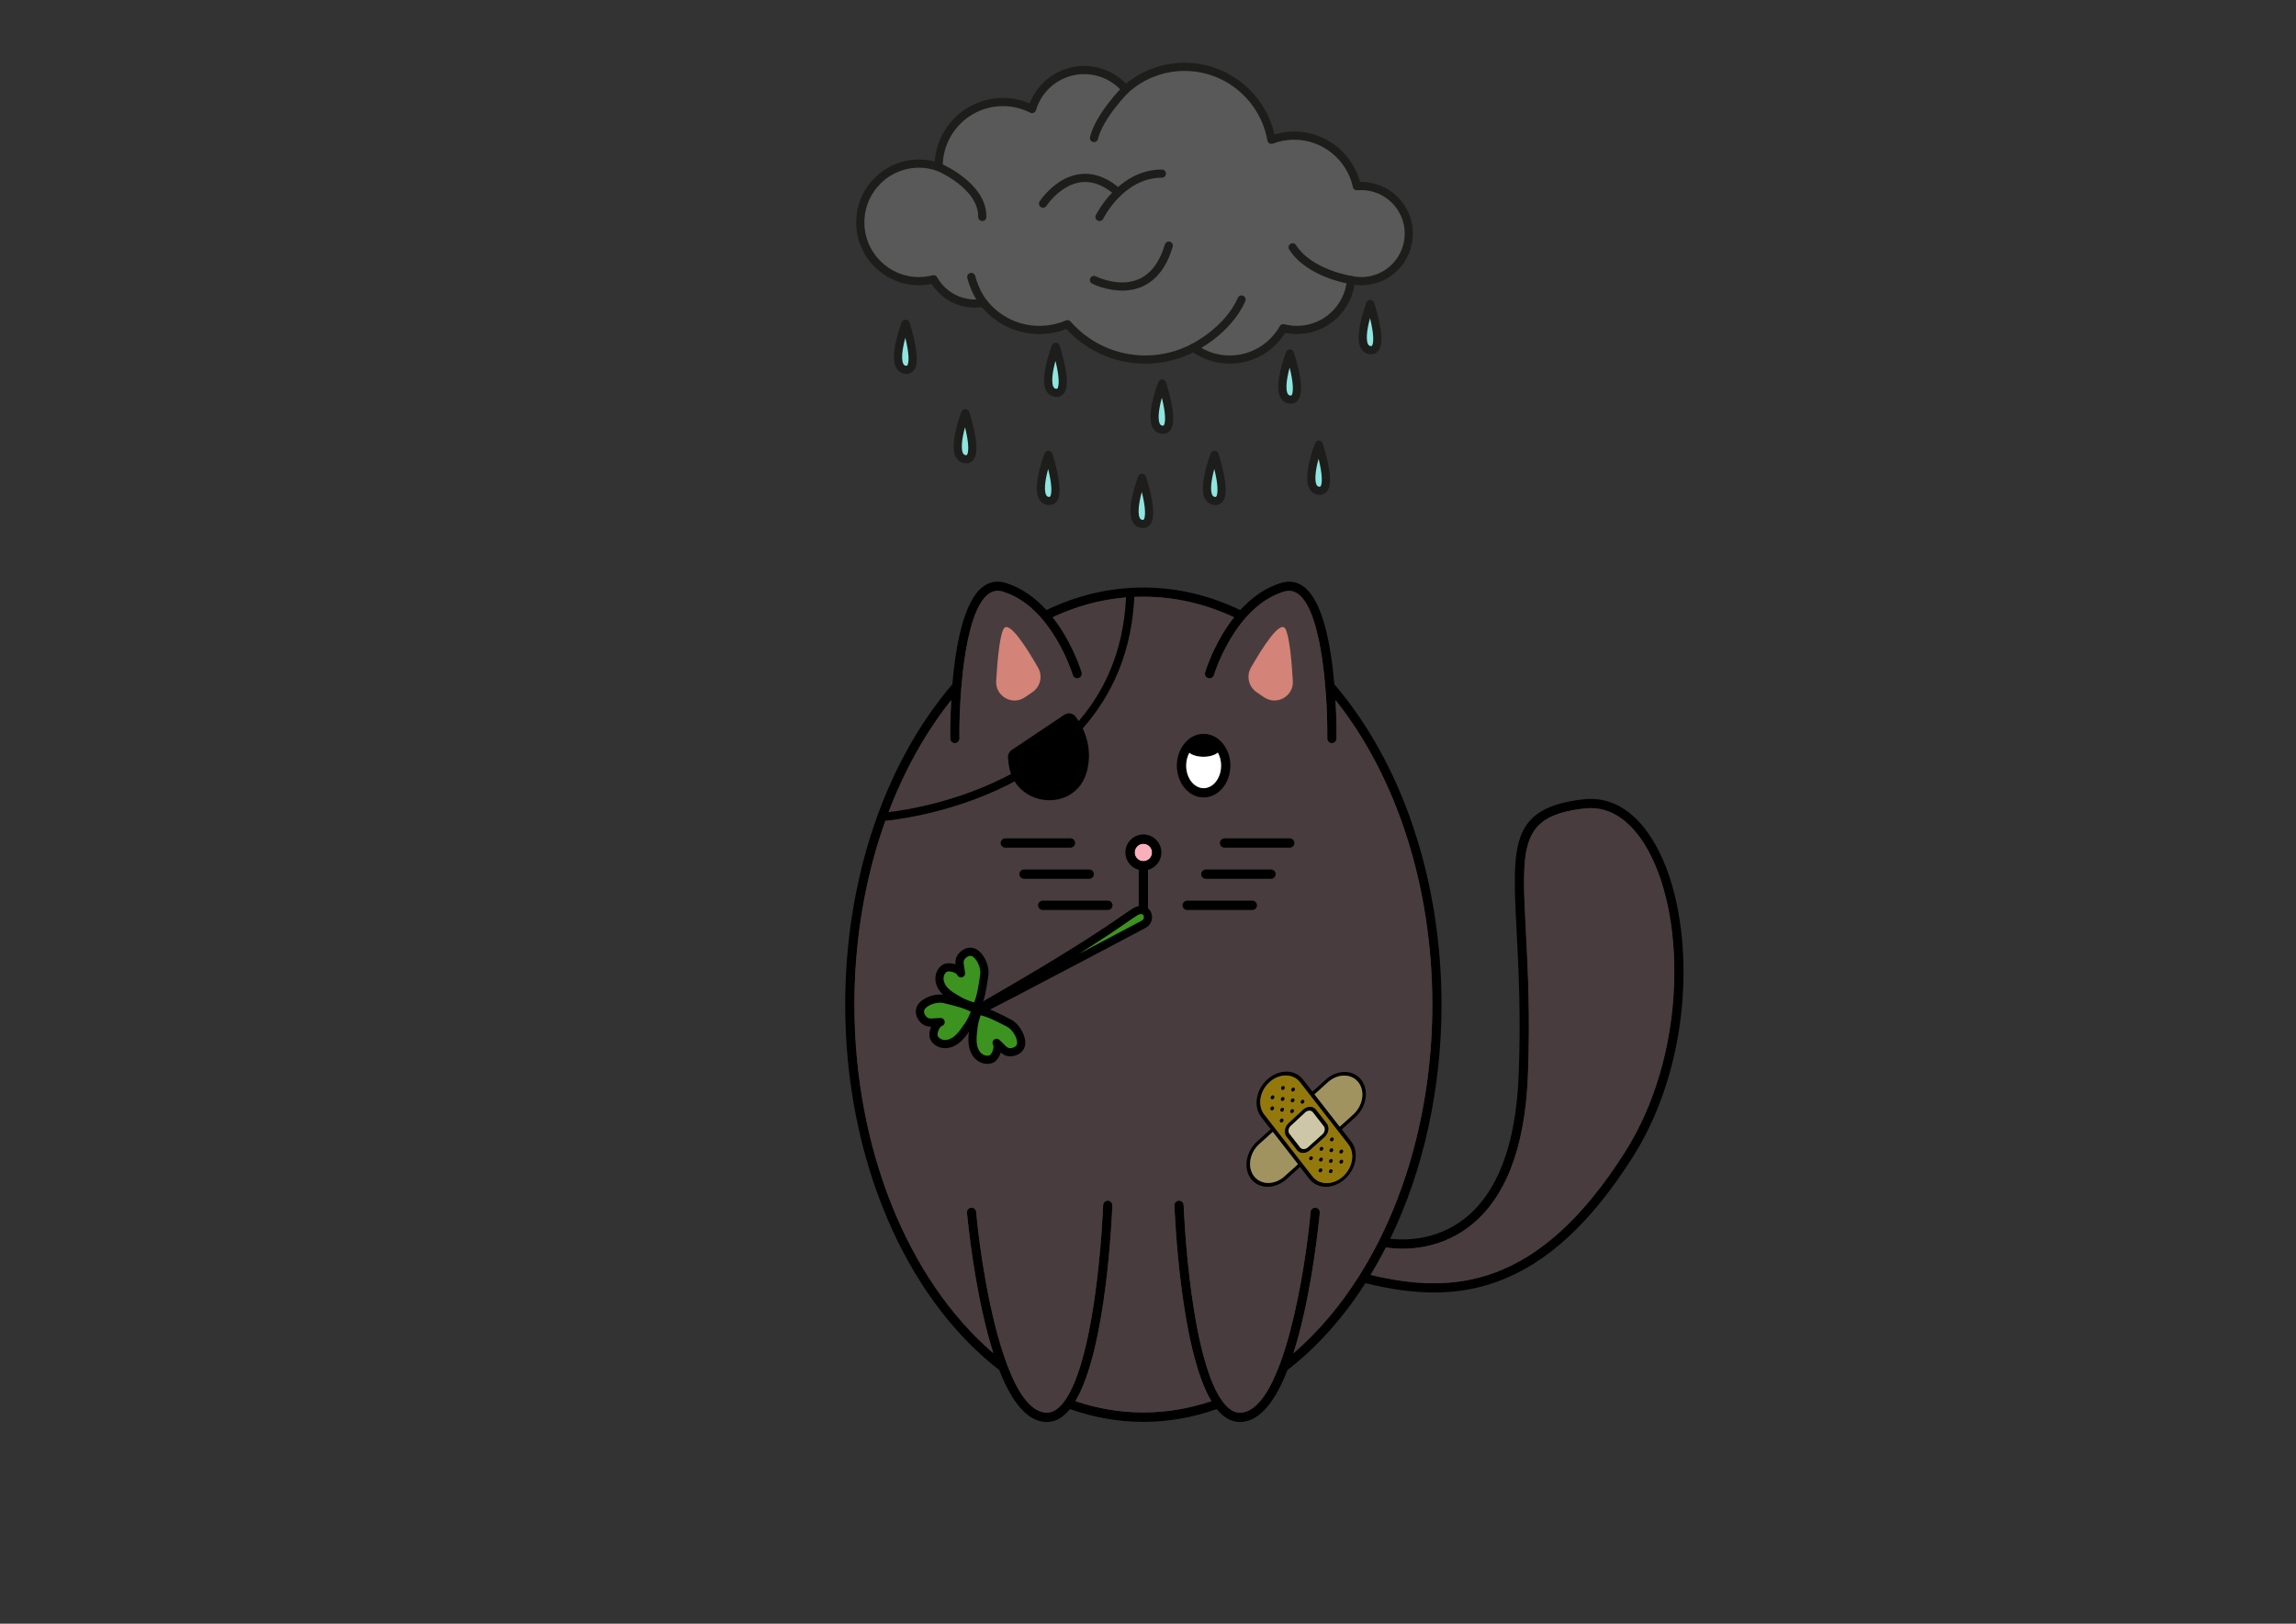 <svg xmlns="http://www.w3.org/2000/svg" id="Calque_1" data-name="Calque 1" viewBox="0 0 841.89 595.28"><rect x="0" y="0" width="841.89" height="595.28" fill="#333333" stroke="none"/><path d="M605.76,307.57c-6.67-10.63-15.38-15.66-25.18-14.52-26.83,3.1-26.13,16.39-24.46,48.52.71,13.72,1.59,30.79.75,52.46-1,25.69-7.8,43.52-20.2,53.01-10.45,7.99-22.19,7.66-26.91,7.11,12.21-25.18,18.81-55.03,18.81-85.8,0-45.54-14.31-88.31-39.29-117.47-1.18-13.74-4.08-30.43-11.19-35.76-2.5-1.87-5.32-2.34-8.4-1.4-5.39,1.66-10.44,5.05-14.92,9.94-11.4-5.47-23.35-8.26-35.53-8.26s-24.14,2.78-35.53,8.26c-4.48-4.9-9.53-8.28-14.92-9.94-3.07-.95-5.9-.47-8.39,1.4-7.11,5.33-10.02,22.01-11.19,35.75-24.97,29.16-39.29,71.93-39.29,117.48,0,55.73,21.63,106.99,56.48,133.92,4.66,11.94,10.15,18.32,16.4,19,.34.03.68.05,1.01.05,2.32,0,4.51-.88,6.53-2.63.69-.6,1.35-1.3,2-2.1,8.76,3.1,17.81,4.69,26.91,4.69s18.16-1.59,26.91-4.69c.64.8,1.31,1.5,2,2.1,2.02,1.75,4.21,2.63,6.53,2.63.33,0,.67-.02,1-.05,6.26-.68,11.74-7.06,16.4-18.99,10.76-8.32,20.36-19.03,28.58-31.86,9.28,2.28,17.56,3.43,25.22,3.43,8.26,0,15.8-1.32,23.11-3.98,18.15-6.57,34.43-21.55,49.77-45.79,11.1-17.53,17.65-39.88,18.45-62.94.74-21.26-3.43-40.78-11.45-53.56h-.01ZM498.48,467.58c-7.06,11.22-15.18,20.79-24.22,28.55,1.39-4.31,2.68-9.17,3.89-14.57,4.13-18.41,5.78-36.77,5.79-36.96.08-.93-.61-1.75-1.54-1.84-.92-.08-1.75.61-1.84,1.54-1.76,19.9-9.72,71.91-25.23,73.58-1.74.19-3.37-.39-4.96-1.78-.74-.63-1.47-1.45-2.17-2.4-.03-.04-.06-.08-.08-.12-4.65-6.44-8.48-19.74-11.15-38.92-2.36-17.01-2.95-32.7-2.96-32.85-.03-.94-.8-1.66-1.75-1.63-.93.03-1.66.82-1.62,1.75.08,2.34,2.04,52.51,13.54,71.75-16.24,5.53-33.57,5.54-49.84,0,11.5-19.24,13.46-69.41,13.54-71.75.03-.93-.69-1.72-1.63-1.75-.91-.03-1.71.69-1.75,1.63,0,.15-.59,15.84-2.96,32.85-3.09,22.2-7.72,36.53-13.4,41.44-1.6,1.39-3.21,1.96-4.96,1.78-5.53-.6-10.11-7.61-13.78-17.27,0-.03-.02-.05-.03-.08-6.61-17.43-10.3-43.45-11.43-56.23-.08-.93-.9-1.62-1.83-1.54-.94.08-1.62.91-1.54,1.84.02.19,1.67,18.55,5.79,36.96,1.2,5.39,2.5,10.24,3.87,14.54-31.54-27.1-50.93-75.37-50.93-127.77,0-42.89,12.88-83.23,35.49-111.65-.44,7.66-.38,13.43-.36,14.09,0,.92.76,1.67,1.68,1.67h.03c.94,0,1.68-.78,1.67-1.72-.18-12.37,1.38-45.99,10.61-52.91,1.61-1.2,3.37-1.49,5.38-.87,17.95,5.52,25.48,30.29,25.56,30.53.26.9,1.21,1.41,2.1,1.14.9-.26,1.41-1.2,1.15-2.1-.08-.27-2.02-6.74-6.37-14.03-1.34-2.23-2.76-4.3-4.26-6.18,10.69-5,21.88-7.53,33.26-7.53s22.56,2.54,33.26,7.54c-1.5,1.89-2.92,3.94-4.26,6.18-4.34,7.28-6.28,13.76-6.36,14.03-.26.9.25,1.84,1.14,2.1.9.27,1.84-.25,2.11-1.14.07-.25,7.61-25.01,25.56-30.53,2.01-.62,3.77-.33,5.37.87,9.23,6.92,10.79,40.54,10.62,52.91,0,.94.74,1.71,1.67,1.72h.03c.92,0,1.68-.74,1.69-1.67,0-.65.08-6.43-.36-14.08,22.6,28.42,35.49,68.75,35.49,111.64,0,36.63-9.49,71.87-26.72,99.25h0ZM613.84,361c-.79,22.47-7.16,44.22-17.93,61.25-32.16,50.82-63.83,52.2-93.35,45.14,1.98-3.25,3.85-6.61,5.61-10.05,4.26.69,18.02,1.93,30.51-7.6,13.28-10.12,20.54-28.82,21.58-55.6.85-21.83-.04-38.98-.76-52.77-1.63-31.6-2.19-42.25,21.48-44.97,10.63-1.24,17.78,6.37,21.92,12.95,7.67,12.22,11.67,31.05,10.95,51.65h0Z"></path><path d="M613.84,361c-.79,22.47-7.16,44.22-17.93,61.25-32.16,50.82-63.83,52.2-93.35,45.14,1.98-3.25,3.85-6.61,5.61-10.05,4.26.69,18.02,1.93,30.51-7.6,13.28-10.12,20.54-28.82,21.58-55.6.85-21.83-.04-38.98-.76-52.77-1.63-31.6-2.19-42.25,21.48-44.97,10.63-1.24,17.78,6.37,21.92,12.95,7.67,12.22,11.67,31.05,10.95,51.65h0Z" fill="#483c3e"></path><path d="M489.71,256.69c.44,7.65.37,13.43.36,14.08,0,.92-.77,1.67-1.69,1.67h-.03c-.93,0-1.67-.78-1.67-1.72.18-12.37-1.39-45.99-10.62-52.91-1.6-1.2-3.36-1.49-5.37-.87-17.95,5.52-25.49,30.29-25.56,30.53-.27.9-1.21,1.41-2.11,1.14-.9-.26-1.4-1.2-1.14-2.1.08-.27,2.02-6.74,6.36-14.03,1.34-2.23,2.76-4.29,4.26-6.18-10.7-5-21.88-7.54-33.26-7.54s-22.57,2.53-33.26,7.53c1.5,1.89,2.92,3.95,4.26,6.18,4.35,7.28,6.29,13.76,6.37,14.03.26.9-.25,1.84-1.15,2.1-.89.27-1.84-.25-2.1-1.14-.08-.25-7.61-25.01-25.56-30.53-2.01-.62-3.77-.33-5.38.87-9.23,6.92-10.79,40.54-10.61,52.91,0,.94-.74,1.71-1.67,1.72h-.03c-.92,0-1.68-.74-1.68-1.67-.02-.65-.08-6.43.36-14.09-22.6,28.42-35.49,68.76-35.49,111.65,0,52.4,19.39,100.68,50.93,127.77-1.37-4.31-2.67-9.15-3.87-14.54-4.13-18.41-5.78-36.77-5.79-36.96-.08-.93.6-1.75,1.54-1.84.93-.08,1.75.61,1.83,1.54,1.13,12.78,4.82,38.8,11.43,56.23,0,.03.02.05.03.08,3.67,9.67,8.25,16.67,13.78,17.27,1.74.19,3.36-.39,4.96-1.78,5.68-4.92,10.31-19.25,13.4-41.44,2.37-17.01,2.96-32.7,2.96-32.85.04-.94.84-1.66,1.75-1.63.94.03,1.67.82,1.63,1.75-.08,2.34-2.04,52.52-13.54,71.75,16.28,5.53,33.6,5.52,49.84,0-11.5-19.24-13.45-69.4-13.54-71.75-.03-.93.69-1.72,1.62-1.75.95-.03,1.72.69,1.75,1.63,0,.15.6,15.84,2.96,32.85,2.67,19.19,6.5,32.48,11.15,38.92.03.03.06.08.08.12.7.96,1.43,1.77,2.17,2.4,1.59,1.39,3.21,1.97,4.96,1.78,15.51-1.68,23.47-53.68,25.23-73.58.08-.93.91-1.62,1.84-1.54.93.08,1.62.91,1.54,1.84-.02.19-1.67,18.55-5.79,36.96-1.21,5.4-2.5,10.25-3.89,14.57,9.03-7.77,17.16-17.33,24.22-28.55,17.23-27.37,26.72-62.62,26.72-99.25,0-42.89-12.88-83.23-35.49-111.64h0ZM368.63,310.75c-.93,0-1.69-.76-1.69-1.69s.76-1.69,1.69-1.69h23.89c.93,0,1.69.75,1.69,1.69s-.76,1.69-1.69,1.69h-23.89ZM375.49,322.18c-.93,0-1.69-.76-1.69-1.69s.76-1.69,1.69-1.69h23.89c.94,0,1.69.76,1.69,1.69s-.75,1.69-1.69,1.69h-23.89ZM406.23,333.6h-23.88c-.94,0-1.69-.76-1.69-1.69s.75-1.69,1.69-1.69h23.88c.94,0,1.69.75,1.69,1.69s-.75,1.69-1.69,1.69ZM420.95,318.89v14.44c0,.93-.75,1.69-1.69,1.69s-1.69-.76-1.69-1.69v-14.44c-2.81-.75-4.9-3.32-4.9-6.36,0-3.63,2.96-6.59,6.59-6.59s6.59,2.96,6.59,6.59c0,3.05-2.08,5.62-4.9,6.36ZM431.55,280.7c0-6.42,4.39-11.65,9.8-11.65s9.79,5.23,9.79,11.65-4.39,11.65-9.79,11.65-9.8-5.22-9.8-11.65ZM459.19,333.6h-23.88c-.94,0-1.69-.76-1.69-1.69s.75-1.69,1.69-1.69h23.88c.94,0,1.69.75,1.69,1.69s-.75,1.69-1.69,1.69ZM466.05,322.18h-23.89c-.93,0-1.69-.76-1.69-1.69s.76-1.69,1.69-1.69h23.89c.93,0,1.69.76,1.69,1.69s-.76,1.69-1.69,1.69ZM472.91,310.75h-23.89c-.93,0-1.69-.76-1.69-1.69s.76-1.69,1.69-1.69h23.89c.93,0,1.69.75,1.69,1.69s-.76,1.69-1.69,1.69Z" fill="#483c3e"></path><path d="M422.46,312.53c0,1.77-1.44,3.21-3.21,3.21s-3.21-1.44-3.21-3.21,1.44-3.21,3.21-3.21,3.21,1.44,3.21,3.21Z" fill="#f9b0bc"></path><path d="M474.6,309.06c0,.93-.76,1.69-1.69,1.69h-23.89c-.93,0-1.69-.76-1.69-1.69s.76-1.69,1.69-1.69h23.89c.93,0,1.69.75,1.69,1.69Z"></path><path d="M467.74,320.48c0,.93-.76,1.69-1.69,1.69h-23.89c-.93,0-1.69-.76-1.69-1.69s.76-1.69,1.69-1.69h23.89c.93,0,1.69.76,1.69,1.69Z"></path><path d="M460.88,331.91c0,.93-.75,1.69-1.69,1.69h-23.88c-.94,0-1.69-.76-1.69-1.69s.75-1.69,1.69-1.69h23.88c.94,0,1.69.75,1.69,1.69Z"></path><path d="M394.21,309.06c0,.93-.76,1.69-1.69,1.69h-23.89c-.93,0-1.69-.76-1.69-1.69s.76-1.69,1.69-1.69h23.89c.93,0,1.69.75,1.69,1.69Z"></path><path d="M401.07,320.48c0,.93-.75,1.69-1.69,1.69h-23.89c-.93,0-1.69-.76-1.69-1.69s.76-1.69,1.69-1.69h23.89c.94,0,1.69.76,1.69,1.69Z"></path><path d="M407.92,331.91c0,.93-.75,1.69-1.69,1.69h-23.88c-.94,0-1.69-.76-1.69-1.69s.75-1.69,1.69-1.69h23.88c.94,0,1.69.75,1.69,1.69Z"></path><path d="M441.34,269.05c-5.41,0-9.8,5.23-9.8,11.65s4.39,11.65,9.8,11.65,9.79-5.22,9.79-11.65-4.39-11.65-9.79-11.65ZM441.34,288.96c-3.54,0-6.41-3.71-6.41-8.26,0-1.76.43-3.39,1.17-4.73,1.02.88,2.96,1.47,5.19,1.47s4.26-.63,5.26-1.54c.75,1.35,1.2,3.01,1.2,4.8,0,4.56-2.88,8.26-6.4,8.26h0Z"></path><path d="M447.75,280.7c0,4.56-2.88,8.26-6.4,8.26s-6.41-3.71-6.41-8.26c0-1.76.43-3.39,1.17-4.73,1.02.88,2.96,1.47,5.19,1.47s4.26-.63,5.26-1.54c.75,1.35,1.2,3.01,1.2,4.8h0Z" fill="#fff"></path><path d="M460.73,253.73c-2.91-1.99-3.79-5.87-2.05-8.93,3.99-7,10.76-17.82,12.68-14.2,1.43,2.7,2.25,11.34,2.7,19.05.33,5.61-5.92,9.15-10.56,5.98l-2.78-1.9h.01Z" fill="#d38377"></path><path d="M378.6,253.73c2.91-1.99,3.79-5.87,2.05-8.93-3.99-7-10.76-17.82-12.68-14.2-1.43,2.7-2.25,11.34-2.7,19.05-.33,5.61,5.92,9.15,10.56,5.98l2.78-1.9h-.01Z" fill="#d38377"></path><path d="M416,216.66l-3-.07c-.46,18.9-6.32,34.88-17.47,47.78-.4-.63-.79-1.18-1.15-1.66-.97-1.28-2.78-1.56-4.11-.67l-19.31,12.93c-.89.6-1.41,1.62-1.35,2.7.07,1.25.22,2.44.43,3.58.16.88.4,1.71.68,2.5-.8.43-1.62.86-2.45,1.28-21.73,10.98-43.56,12.84-43.77,12.86l.24,2.99c.22-.02,22.56-1.91,44.81-13.13.82-.41,1.65-.85,2.48-1.3,6.08,9.85,22.46,9.51,26.33-3.04.1-.31.19-.64.27-.97,1.53-6.32.19-11.6-1.62-15.4,10.51-11.88,18.46-28.16,19-50.37Z"></path><g><path d="M357.87,370.33c-26.05,14.87,46.95-23.78,61.54-31.51,1.91-1.01,2.09-3.8.21-4.88-.55-.32-1.22-.45-2.02-.24-3.21.84-7.3,6.7-59.73,36.63Z" fill="#3c931f" stroke="#000" stroke-miterlimit="10" stroke-width="3"></path><path d="M357.83,370.23c-.88,2.39-1.73,4.26-2.77,5.74s-2.03,3.02-3.31,4.31-2.91,2.31-4.71,2.48-3.77-.68-4.55-2.32.67-5.25,2.42-5.73c-2.07,0-4.26.65-5.71-.41-1.45-1.07-2.38-3.09-1.61-4.72.57-1.22,2.12-2.22,3.37-2.72,2.06-.82,4.06-.9,5.36-.58,4.83,1.2,8.11,1.89,11.5,3.95Z" fill="#3c931f" stroke="#000" stroke-linecap="round" stroke-linejoin="round" stroke-width="3"></path><path d="M358.02,369.3c-2.46-.66-4.4-1.33-5.97-2.23s-3.19-1.74-4.59-2.9c-1.4-1.16-2.57-2.69-2.9-4.47s.34-3.82,1.9-4.74,5.29.19,5.92,1.89c-.19-2.06-1.04-4.18-.11-5.72s2.86-2.65,4.56-2.03c1.27.46,2.4,1.91,3.01,3.11,1.01,1.98,1.27,3.96,1.07,5.29-.75,4.92-1.15,8.24-2.89,11.81Z" fill="#3c931f" stroke="#000" stroke-linecap="round" stroke-linejoin="round" stroke-width="3"></path><path d="M358.62,370.48c-.9,2.38-1.49,4.35-1.67,6.15s-.45,3.61-.33,5.42.68,3.65,1.93,4.96,3.3,1.95,4.96,1.23,2.93-4.4,1.93-5.91c1.56,1.36,2.79,3.28,4.58,3.43s3.82-.78,4.31-2.51c.37-1.3-.15-3.06-.77-4.26-1.02-1.97-2.47-3.34-3.67-3.95-4.43-2.26-7.36-3.88-11.28-4.55Z" fill="#3c931f" stroke="#000" stroke-linecap="round" stroke-linejoin="round" stroke-width="3"></path></g><path d="M419.25,305.94c-3.63,0-6.59,2.96-6.59,6.59,0,3.05,2.09,5.61,4.9,6.36v14.44c0,.93.76,1.69,1.69,1.69s1.69-.76,1.69-1.69v-14.44c2.82-.74,4.9-3.32,4.9-6.36,0-3.63-2.95-6.59-6.59-6.59ZM419.25,315.74c-1.77,0-3.21-1.44-3.21-3.21s1.44-3.21,3.21-3.21,3.21,1.44,3.21,3.21-1.44,3.21-3.21,3.21Z"></path><g><path d="M332.05,118.68s-6.14,16-.11,16.88.11-16.88.11-16.88Z" fill="#8fe5df" stroke="#1d1d1b" stroke-linecap="round" stroke-linejoin="round" stroke-width="3"></path><path d="M384.42,166.76s-6.14,16-.11,16.88.11-16.88.11-16.88Z" fill="#8fe5df" stroke="#1d1d1b" stroke-linecap="round" stroke-linejoin="round" stroke-width="3"></path><path d="M445.34,166.76s-6.14,16-.11,16.88.11-16.88.11-16.88Z" fill="#8fe5df" stroke="#1d1d1b" stroke-linecap="round" stroke-linejoin="round" stroke-width="3"></path><path d="M483.58,163.02s-6.14,16-.11,16.88.11-16.88.11-16.88Z" fill="#8fe5df" stroke="#1d1d1b" stroke-linecap="round" stroke-linejoin="round" stroke-width="3"></path><path d="M502.44,111.47s-6.14,16-.11,16.88.11-16.88.11-16.88Z" fill="#8fe5df" stroke="#1d1d1b" stroke-linecap="round" stroke-linejoin="round" stroke-width="3"></path><path d="M353.94,151.46s-6.14,16-.11,16.88.11-16.88.11-16.88Z" fill="#8fe5df" stroke="#1d1d1b" stroke-linecap="round" stroke-linejoin="round" stroke-width="3"></path><path d="M387.1,127.13s-6.14,16-.11,16.88.11-16.88.11-16.88Z" fill="#8fe5df" stroke="#1d1d1b" stroke-linecap="round" stroke-linejoin="round" stroke-width="3"></path><g><path d="M499.12,68.19c-.53,0-1.06.03-1.58.08-2.31-10.61-11.75-18.55-23.05-18.55-2.92,0-5.71.56-8.29,1.53-2.68-15.19-15.91-26.74-31.87-26.74-8.29,0-15.83,3.14-21.56,8.26-3.66-4.33-9.12-7.09-15.23-7.09-9.05,0-16.67,6.03-19.11,14.29-3.2-1.62-6.81-2.56-10.65-2.56-13.03,0-23.6,10.57-23.6,23.6,0,.08.01.15.01.23-2.25-.8-4.67-1.26-7.19-1.26-11.9,0-21.55,9.65-21.55,21.55s9.65,21.55,21.55,21.55c1.84,0,3.62-.26,5.32-.69,2.99,5.31,8.67,8.9,15.2,8.9,1.06,0,2.1-.11,3.11-.29,4.78,6.06,12.17,9.97,20.49,9.97,3.66,0,7.13-.76,10.29-2.11,6.96,7.94,17.17,12.96,28.56,12.96,6.37,0,12.37-1.58,17.65-4.35,3.73,2.72,8.31,4.35,13.29,4.35,8.44,0,15.78-4.64,19.66-11.5,1.59.41,3.25.65,4.97.65,10.46,0,19.02-8.06,19.85-18.3,1.21.26,2.46.41,3.75.41,9.63,0,17.44-7.81,17.44-17.44s-7.81-17.44-17.44-17.44Z" fill="#595959" stroke="#1d1d1b" stroke-linecap="round" stroke-linejoin="round" stroke-width="3"></path><path d="M412.76,32.77s-9.68,9.72-11.62,17.83" fill="none" stroke="#1d1d1b" stroke-linecap="round" stroke-linejoin="round" stroke-width="3"></path><path d="M344.18,61.24s16.2,6.79,16,18.3" fill="none" stroke="#1d1d1b" stroke-linecap="round" stroke-linejoin="round" stroke-width="3"></path><path d="M360.62,111s-3.06-3.81-4.48-9.46" fill="none" stroke="#1d1d1b" stroke-linecap="round" stroke-linejoin="round" stroke-width="3"></path><path d="M437.6,127.46s12.61-6.14,17.65-17.65" fill="none" stroke="#1d1d1b" stroke-linecap="round" stroke-linejoin="round" stroke-width="3"></path><path d="M382.46,74.65s11.65-18.01,27.39-4.26" fill="none" stroke="#1d1d1b" stroke-linecap="round" stroke-linejoin="round" stroke-width="3"></path><path d="M403.17,79.54s7.76-15.89,22.86-15.89" fill="none" stroke="#1d1d1b" stroke-linecap="round" stroke-linejoin="round" stroke-width="3"></path><path d="M401.14,102.65s20.61,10.53,27.42-12.59" fill="none" stroke="#1d1d1b" stroke-linecap="round" stroke-linejoin="round" stroke-width="3"></path><path d="M495.37,102.67s-15.2-2.29-21.39-11.99" fill="none" stroke="#1d1d1b" stroke-linecap="round" stroke-linejoin="round" stroke-width="3"></path></g><path d="M472.97,129.6s-6.14,16-.11,16.88.11-16.88.11-16.88Z" fill="#8fe5df" stroke="#1d1d1b" stroke-linecap="round" stroke-linejoin="round" stroke-width="3"></path><path d="M418.76,175.19s-6.14,16-.11,16.88.11-16.88.11-16.88Z" fill="#8fe5df" stroke="#1d1d1b" stroke-linecap="round" stroke-linejoin="round" stroke-width="3"></path><path d="M426.11,140.64s-6.14,16-.11,16.88.11-16.88.11-16.88Z" fill="#8fe5df" stroke="#1d1d1b" stroke-linecap="round" stroke-linejoin="round" stroke-width="3"></path></g><g id="Outline-2"><path d="M462.44,409.49s.02.03.04.05l3.46,4.45-4.92,4.43c-4.22,3.81-5.23,9.97-2.27,13.8,2.98,3.82,8.8,3.83,13.03.03l4.92-4.43,3.46,4.45c3.01,3.79,8.85,3.75,13.05-.09,4.15-3.79,5.15-9.88,2.25-13.68l-3.46-4.45,4.92-4.43c4.2-3.83,5.18-10.01,2.18-13.8-2.97-3.75-8.74-3.77-12.94-.03l-4.92,4.43-3.46-4.45c-2.95-3.83-8.79-3.86-13.02-.08-4.24,3.79-5.27,9.97-2.31,13.8ZM471.01,431.25c-3.62,3.26-8.62,3.25-11.17-.03-2.55-3.27-1.68-8.57,1.94-11.82l4.92-4.43,9.22,11.85-4.92,4.43ZM486.92,396.77c3.62-3.26,8.62-3.25,11.17.03,2.55,3.27,1.68,8.57-1.94,11.83l-4.92,4.43-9.23-11.86,4.92-4.43ZM465.52,396.72c3.62-3.25,8.62-3.24,11.17.03l17.69,22.73c2.55,3.27,1.68,8.57-1.94,11.82-3.62,3.26-8.62,3.25-11.17-.03l-17.68-22.72c-2.55-3.27-1.68-8.57,1.94-11.83Z"></path><path d="M461.79,419.4l4.92-4.43,9.22,11.85-4.92,4.43c-3.62,3.26-8.62,3.25-11.17-.03-2.55-3.27-1.68-8.57,1.94-11.82Z" fill="#a09360"></path><path d="M463.57,408.56l17.68,22.72c2.55,3.27,7.55,3.29,11.17.03,3.62-3.26,4.49-8.55,1.94-11.82l-17.69-22.73c-2.55-3.27-7.55-3.28-11.17-.03-3.62,3.27-4.49,8.56-1.94,11.83ZM481.1,425.11c-.3.27-.72.27-.93,0-.21-.27-.14-.71.16-.98.15-.14.33-.2.5-.2s.32.07.43.21c.21.27.14.71-.16.98ZM483.88,421.18c.06-.39.41-.7.77-.7s.61.31.54.7-.41.69-.77.69-.61-.31-.55-.69ZM483.98,424.63c.3-.27.72-.27.93,0,.21.27.14.71-.16.98-.3.27-.72.27-.93,0-.21-.27-.14-.71.16-.98ZM492.22,426.39c-.3.27-.72.27-.93,0-.21-.27-.14-.71.16-.99.3-.27.72-.27.93,0,.21.27.13.72-.16.99ZM491.44,421.69c.3-.27.72-.27.93,0s.14.71-.16.99c-.15.13-.33.2-.5.2s-.32-.07-.43-.2c-.21-.27-.14-.72.16-.99ZM488.35,429.87c-.3.27-.72.27-.93,0-.21-.27-.14-.71.16-.99s.72-.27.93,0c.21.27.13.72-.16.99ZM488.66,425.62c-.06.39-.41.7-.77.7s-.61-.31-.54-.7.41-.69.77-.69.61.31.55.69ZM488.57,422.18c-.3.27-.72.27-.93,0-.21-.27-.14-.72.16-.99.3-.27.72-.27.93,0,.21.27.14.71-.16.99ZM487.98,417.24c.3-.27.72-.27.93,0,.21.27.14.71-.16.99-.3.27-.72.27-.93,0-.21-.27-.14-.72.16-.99ZM484.56,429.56c-.3.27-.72.27-.93,0-.21-.27-.14-.71.16-.99.3-.27.72-.27.93,0,.21.27.14.72-.16.99ZM477.22,403.41c.3-.27.72-.27.93,0,.21.27.14.71-.16.99-.3.27-.72.27-.93,0-.21-.27-.14-.71.16-.99ZM477.81,406.86c1.44-1.39,3.69-1.42,4.71-.04l3.96,5.08c1.07,1.3.68,3.65-.82,4.94l-5.38,4.82c-1.51,1.35-3.58,1.34-4.65-.02l-3.88-4.98c-1.04-1.34-.7-3.51.76-4.88l5.3-4.93ZM474.16,407.84c-.3.27-.72.27-.93,0-.21-.27-.14-.71.16-.99.15-.14.33-.2.5-.2s.32.07.43.21c.21.27.14.71-.16.99ZM474.62,403.4c-.06.38-.41.7-.77.7s-.6-.32-.54-.7.41-.7.77-.7.61.32.54.7ZM473.76,398.96c.3-.27.72-.27.93,0,.21.27.14.71-.16.99-.3.27-.72.27-.93,0-.21-.27-.14-.71.16-.99ZM470.34,411.28c-.3.27-.72.27-.93,0-.21-.27-.14-.71.16-.99.3-.27.72-.27.93,0,.21.27.14.71-.16.99ZM470.52,407.34c-.3.27-.72.27-.92,0h0c-.21-.27-.14-.71.17-.99.3-.27.72-.27.92,0,.21.27.14.71-.16.99ZM470.7,403.39c-.3.27-.72.27-.92,0-.21-.27-.14-.71.16-.99.3-.27.72-.27.92,0,.21.27.14.71-.16.99ZM470.54,398.17c.36,0,.6.31.54.69s-.41.7-.77.7-.61-.31-.54-.7.4-.69.77-.69ZM466.88,406.84c-.3.27-.72.27-.93,0-.21-.27-.14-.71.16-.99.15-.14.32-.2.5-.2s.32.07.43.21c.21.27.14.71-.16.99ZM466.22,401.81c.3-.27.72-.27.93,0,.21.27.14.72-.16.99-.15.14-.33.2-.5.2s-.32-.07-.43-.21c-.21-.27-.14-.71.16-.99Z" fill="#93790c"></path><path d="M482,401.2l4.92-4.43c3.62-3.26,8.62-3.25,11.17.03,2.55,3.27,1.68,8.57-1.94,11.83l-4.92,4.43-9.23-11.86Z" fill="#a09360"></path><path d="M466.11,405.85c.15-.14.32-.2.5-.2s.32.07.43.21c.21.27.14.71-.16.99-.3.27-.72.27-.93,0-.21-.27-.14-.71.16-.99Z"></path><path d="M469.94,402.41c.3-.27.72-.27.92,0,.21.27.14.71-.16.99-.3.27-.72.27-.92,0-.21-.27-.14-.71.16-.99Z"></path><path d="M473.76,398.96c.3-.27.72-.27.93,0,.21.27.14.71-.16.99-.3.27-.72.27-.93,0-.21-.27-.14-.71.16-.99Z"></path><path d="M469.57,410.3c.3-.27.72-.27.93,0,.21.27.14.71-.16.99-.3.27-.72.27-.93,0-.21-.27-.14-.71.16-.99Z"></path><path d="M473.39,406.85c.15-.14.33-.2.5-.2s.32.07.43.21c.21.27.14.71-.16.99-.3.27-.72.27-.93,0-.21-.27-.14-.71.16-.99Z"></path><path d="M477.22,403.41c.3-.27.72-.27.93,0,.21.27.14.71-.16.99-.3.27-.72.27-.93,0-.21-.27-.14-.71.16-.99Z"></path><path d="M469.76,406.35c.3-.27.72-.27.92,0,.21.27.14.71-.16.99-.3.27-.72.27-.92,0h0c-.21-.27-.14-.71.17-.99Z"></path><path d="M473.31,403.4c.06-.38.41-.7.77-.7s.61.32.54.7-.41.7-.77.7-.6-.32-.54-.7Z"></path><path d="M466.22,401.81c.3-.27.72-.27.93,0,.21.27.14.72-.16.99-.15.14-.33.2-.5.2s-.32-.07-.43-.21c-.21-.27-.14-.71.16-.99Z"></path><path d="M469.77,398.86c.06-.38.4-.69.77-.69s.6.31.54.69-.41.7-.77.7-.61-.31-.54-.7Z"></path><path d="M483.79,428.57c.3-.27.72-.27.93,0,.21.27.14.72-.16.99-.3.27-.72.27-.93,0-.21-.27-.14-.71.16-.99Z"></path><path d="M487.35,425.62c.06-.38.41-.69.77-.69s.61.31.55.69-.41.7-.77.7-.61-.31-.54-.7Z"></path><path d="M491.44,421.69c.3-.27.72-.27.93,0s.14.71-.16.99c-.15.13-.33.2-.5.2s-.32-.07-.43-.2c-.21-.27-.14-.72.16-.99Z"></path><path d="M480.33,424.13c.15-.14.33-.2.5-.2s.32.07.43.21c.21.27.14.71-.16.98-.3.27-.72.27-.93,0-.21-.27-.14-.71.16-.98Z"></path><path d="M483.88,421.18c.06-.39.41-.7.77-.7s.61.31.54.7-.41.69-.77.69-.61-.31-.55-.69Z"></path><path d="M487.98,417.24c.3-.27.72-.27.93,0,.21.27.14.71-.16.99-.3.27-.72.27-.93,0-.21-.27-.14-.72.16-.99Z"></path><path d="M483.98,424.63c.3-.27.72-.27.93,0,.21.27.14.71-.16.98-.3.27-.72.27-.93,0-.21-.27-.14-.71.16-.98Z"></path><path d="M487.59,428.88c.3-.27.72-.27.93,0,.21.27.13.72-.16.99-.3.27-.72.27-.93,0-.21-.27-.14-.71.16-.99Z"></path><path d="M487.8,421.19c.3-.27.72-.27.93,0,.21.27.14.71-.16.99-.3.27-.72.27-.93,0-.21-.27-.14-.72.16-.99Z"></path><path d="M491.45,425.4c.3-.27.72-.27.93,0,.21.27.13.72-.16.99-.3.27-.72.27-.93,0-.21-.27-.14-.71.16-.99Z"></path><path d="M471.75,416.67l3.88,4.98c1.06,1.36,3.14,1.37,4.65.02l5.38-4.82c1.49-1.29,1.88-3.63.82-4.94l-3.96-5.08c-1.02-1.38-3.26-1.36-4.71.04l-5.3,4.93c-1.46,1.37-1.8,3.54-.76,4.88ZM473.29,412.76l5.31-4.93c.87-.83,2.22-.86,2.82-.02l3.96,5.08c.64.78.4,2.19-.49,2.96l-5.38,4.82c-.9.81-2.15.8-2.79-.01l-3.88-4.98c-.62-.81-.42-2.1.45-2.92Z"></path><path d="M473.29,412.76l5.31-4.93c.87-.83,2.22-.86,2.82-.02l3.96,5.08c.64.78.4,2.19-.49,2.96l-5.38,4.82c-.9.81-2.15.8-2.79-.01l-3.88-4.98c-.62-.81-.42-2.1.45-2.92Z" fill="#cec7a7"></path></g></svg>